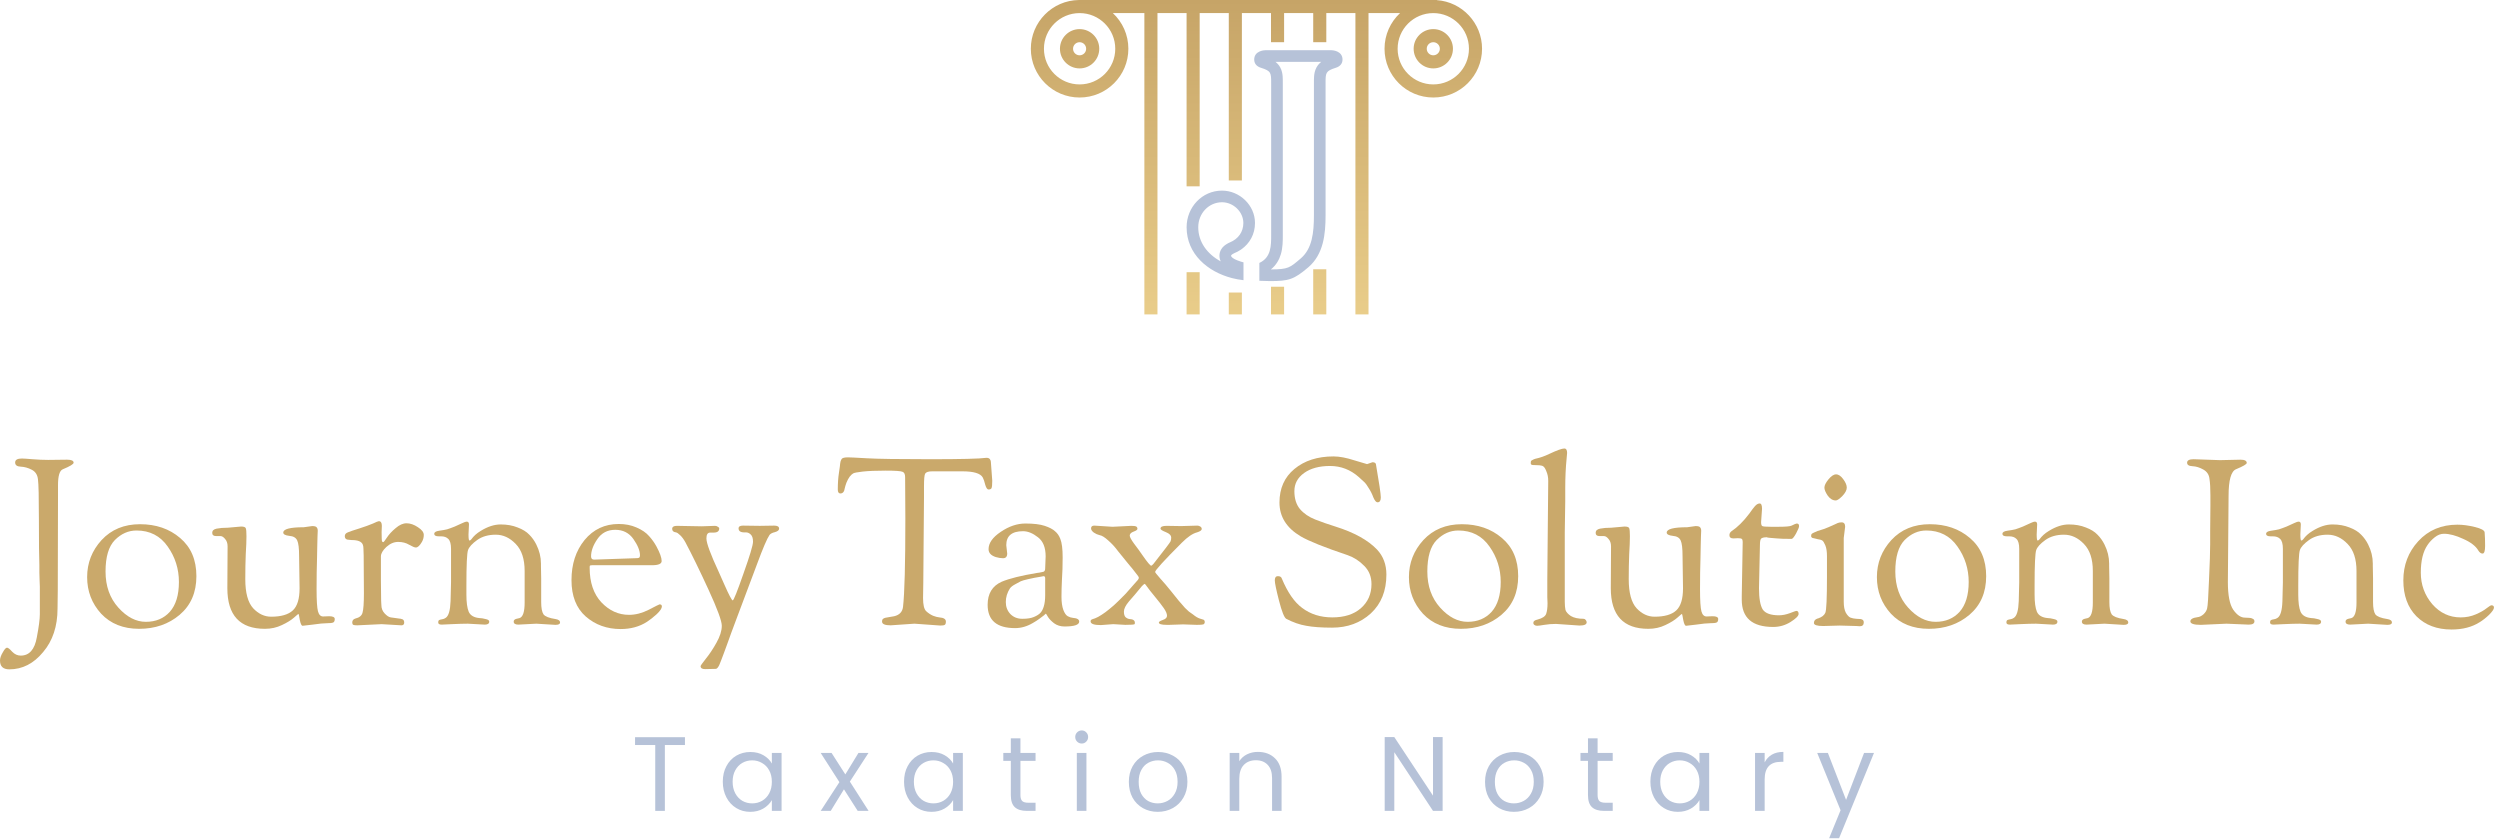 <svg xmlns="http://www.w3.org/2000/svg" width="310" height="104" viewBox="0 0 310 104" fill="none"><path d="M303.993 78.06C302.183 78.06 300.729 77.511 299.631 76.413C298.553 75.315 298.014 73.832 298.014 71.964C298.014 70.077 298.63 68.459 299.862 67.111C301.114 65.744 302.732 65.06 304.716 65.06C305.39 65.06 306.112 65.157 306.882 65.349C307.672 65.542 308.076 65.763 308.095 66.014C308.134 66.476 308.153 67.034 308.153 67.689C308.153 68.325 308.047 68.642 307.835 68.642C307.643 68.642 307.469 68.517 307.315 68.267C306.988 67.708 306.362 67.227 305.438 66.822C304.533 66.399 303.733 66.187 303.04 66.187C302.655 66.187 302.279 66.331 301.913 66.62C301.548 66.909 301.249 67.227 301.018 67.573C300.459 68.382 300.18 69.528 300.18 71.011C300.18 72.494 300.652 73.794 301.596 74.911C302.559 76.009 303.733 76.558 305.12 76.558C305.794 76.558 306.42 76.432 306.998 76.182C307.575 75.932 308.018 75.681 308.326 75.431C308.654 75.18 308.856 75.055 308.933 75.055C309.145 75.055 309.251 75.152 309.251 75.344C309.251 75.537 309.049 75.835 308.644 76.24C308.24 76.625 307.845 76.933 307.46 77.164C306.516 77.761 305.361 78.06 303.993 78.06Z" fill="#CAA96B"></path><path d="M287.267 77.453L285.158 77.337C284.657 77.337 283.993 77.356 283.165 77.395L281.922 77.453C281.634 77.453 281.489 77.366 281.489 77.193C281.489 77.019 281.537 76.914 281.634 76.875C281.73 76.837 281.845 76.808 281.98 76.788C282.134 76.769 282.279 76.711 282.414 76.615C282.779 76.384 282.982 75.691 283.02 74.535C283.059 73.36 283.078 72.59 283.078 72.224V68.064C283.078 67.448 282.962 67.034 282.731 66.822C282.519 66.61 282.221 66.504 281.836 66.504H281.547C281.181 66.504 280.998 66.399 280.998 66.187C280.998 65.994 281.2 65.869 281.605 65.811C282.028 65.753 282.356 65.696 282.587 65.638C282.837 65.561 283.155 65.445 283.54 65.291C283.945 65.118 284.262 64.973 284.493 64.858C284.744 64.742 284.907 64.685 284.984 64.685H285.042C285.216 64.685 285.302 64.8 285.302 65.031L285.244 66.273C285.244 66.774 285.283 67.024 285.36 67.024C285.437 67.024 285.514 66.976 285.591 66.88C285.88 66.476 286.265 66.129 286.747 65.84C287.613 65.301 288.441 65.031 289.231 65.031C290.021 65.031 290.723 65.156 291.34 65.407C291.956 65.638 292.437 65.936 292.784 66.302C293.131 66.649 293.42 67.053 293.651 67.516C294.036 68.286 294.228 69.076 294.228 69.884V70.173L294.257 71.704V74.651C294.257 75.382 294.354 75.893 294.546 76.182C294.758 76.451 295.249 76.644 296.019 76.76C296.405 76.817 296.597 76.962 296.597 77.193C296.597 77.385 296.405 77.482 296.019 77.482L293.651 77.337L291.426 77.453C291.041 77.453 290.849 77.328 290.849 77.077C290.849 76.904 290.964 76.788 291.195 76.731L291.571 76.644C291.995 76.509 292.206 75.864 292.206 74.709V70.809C292.206 69.326 291.84 68.209 291.109 67.458C290.377 66.687 289.549 66.302 288.624 66.302C287.7 66.302 286.93 66.524 286.313 66.967C285.697 67.41 285.322 67.824 285.187 68.209C285.052 68.594 284.984 70.067 284.984 72.629V73.726C284.984 74.689 285.081 75.402 285.273 75.864C285.485 76.326 285.938 76.586 286.631 76.644C286.824 76.644 287.064 76.683 287.353 76.76C287.661 76.817 287.815 76.923 287.815 77.077C287.815 77.328 287.633 77.453 287.267 77.453Z" fill="#CAA96B"></path><path d="M274.061 65.84L274.09 62.72V61.392C274.09 60.544 274.051 59.87 273.974 59.369C273.917 58.849 273.657 58.464 273.194 58.214C272.751 57.964 272.309 57.829 271.866 57.809C271.423 57.79 271.201 57.646 271.201 57.376C271.201 57.087 271.471 56.943 272.01 56.943L275.274 57.058L277.816 57.001C278.336 57.001 278.596 57.136 278.596 57.405C278.596 57.559 278.153 57.819 277.268 58.185C276.651 58.435 276.343 59.543 276.343 61.507L276.256 72.195C276.256 73.813 276.478 74.949 276.921 75.604C277.383 76.259 277.865 76.586 278.365 76.586L278.943 76.615C279.078 76.615 279.213 76.654 279.347 76.731C279.482 76.788 279.55 76.894 279.55 77.049C279.55 77.318 279.309 77.453 278.827 77.453L276.083 77.337L272.906 77.482C272.039 77.482 271.606 77.337 271.606 77.049C271.606 76.779 271.904 76.606 272.501 76.528C272.732 76.509 272.973 76.394 273.223 76.182C273.474 75.951 273.628 75.7 273.685 75.431C273.763 75.142 273.84 73.977 273.917 71.935C274.013 69.875 274.061 68.392 274.061 67.487V65.84Z" fill="#CAA96B"></path><path d="M254.571 77.453L252.463 77.337C251.962 77.337 251.297 77.356 250.469 77.395L249.227 77.453C248.938 77.453 248.794 77.366 248.794 77.193C248.794 77.019 248.842 76.914 248.938 76.875C249.035 76.837 249.15 76.808 249.285 76.788C249.439 76.769 249.583 76.711 249.718 76.615C250.084 76.384 250.286 75.691 250.325 74.535C250.363 73.36 250.383 72.59 250.383 72.224V68.064C250.383 67.448 250.267 67.034 250.036 66.822C249.824 66.61 249.526 66.504 249.14 66.504H248.852C248.486 66.504 248.303 66.399 248.303 66.187C248.303 65.994 248.505 65.869 248.909 65.811C249.333 65.753 249.66 65.696 249.892 65.638C250.142 65.561 250.46 65.445 250.845 65.291C251.249 65.118 251.567 64.973 251.798 64.858C252.048 64.742 252.212 64.685 252.289 64.685H252.347C252.52 64.685 252.607 64.8 252.607 65.031L252.549 66.273C252.549 66.774 252.588 67.024 252.665 67.024C252.742 67.024 252.819 66.976 252.896 66.88C253.185 66.476 253.57 66.129 254.051 65.84C254.918 65.301 255.746 65.031 256.536 65.031C257.325 65.031 258.028 65.156 258.644 65.407C259.261 65.638 259.742 65.936 260.089 66.302C260.435 66.649 260.724 67.053 260.955 67.516C261.341 68.286 261.533 69.076 261.533 69.884V70.173L261.562 71.704V74.651C261.562 75.382 261.658 75.893 261.851 76.182C262.063 76.451 262.554 76.644 263.324 76.76C263.709 76.817 263.902 76.962 263.902 77.193C263.902 77.385 263.709 77.482 263.324 77.482L260.955 77.337L258.731 77.453C258.346 77.453 258.153 77.328 258.153 77.077C258.153 76.904 258.269 76.788 258.5 76.731L258.876 76.644C259.299 76.509 259.511 75.864 259.511 74.709V70.809C259.511 69.326 259.145 68.209 258.413 67.458C257.681 66.687 256.853 66.302 255.929 66.302C255.005 66.302 254.234 66.524 253.618 66.967C253.002 67.41 252.626 67.824 252.491 68.209C252.357 68.594 252.289 70.067 252.289 72.629V73.726C252.289 74.689 252.385 75.402 252.578 75.864C252.79 76.326 253.242 76.586 253.936 76.644C254.128 76.644 254.369 76.683 254.658 76.76C254.966 76.817 255.12 76.923 255.12 77.077C255.12 77.328 254.937 77.453 254.571 77.453Z" fill="#CAA96B"></path><path d="M239.178 77.973C237.214 77.973 235.644 77.347 234.47 76.095C233.314 74.824 232.736 73.312 232.736 71.56C232.736 69.807 233.333 68.276 234.527 66.967C235.741 65.657 237.329 65.002 239.294 65.002C241.277 65.002 242.934 65.571 244.262 66.707C245.61 67.843 246.285 69.422 246.285 71.444C246.285 73.466 245.591 75.065 244.205 76.24C242.837 77.395 241.162 77.973 239.178 77.973ZM238.86 65.782C237.859 65.782 236.964 66.177 236.174 66.967C235.404 67.756 235.018 69.056 235.018 70.867C235.018 72.677 235.548 74.169 236.607 75.344C237.666 76.519 238.803 77.106 240.016 77.106C241.248 77.106 242.24 76.692 242.991 75.864C243.742 75.017 244.118 73.784 244.118 72.166C244.118 70.549 243.656 69.085 242.731 67.776C241.807 66.447 240.517 65.782 238.86 65.782Z" fill="#CAA96B"></path><path d="M228.133 77.569L226.082 77.626C225.312 77.626 224.927 77.501 224.927 77.251C224.927 76.981 225.071 76.798 225.36 76.702C225.379 76.702 225.418 76.692 225.476 76.673C225.919 76.519 226.207 76.288 226.342 75.98C226.477 75.671 226.544 74.179 226.544 71.502V68.96C226.544 68.401 226.477 67.959 226.342 67.631C226.207 67.304 226.082 67.102 225.967 67.025C225.851 66.948 225.649 66.89 225.36 66.851C225.09 66.793 224.888 66.745 224.753 66.707C224.638 66.649 224.58 66.572 224.58 66.476C224.58 66.36 224.599 66.273 224.638 66.216C224.696 66.158 224.792 66.1 224.927 66.042C225.081 65.965 225.235 65.898 225.389 65.84C225.928 65.686 226.371 65.532 226.718 65.378C227.064 65.224 227.324 65.108 227.498 65.031C227.69 64.954 227.815 64.897 227.873 64.858C228.008 64.8 228.172 64.771 228.364 64.771C228.653 64.771 228.798 64.954 228.798 65.32L228.624 66.707V74.622C228.624 75.2 228.711 75.652 228.884 75.98C229.077 76.307 229.269 76.509 229.462 76.586C229.674 76.663 229.915 76.712 230.184 76.731C230.454 76.75 230.627 76.76 230.704 76.76C230.974 76.798 231.109 76.933 231.109 77.164C231.109 77.491 230.945 77.655 230.618 77.655L230.184 77.626L228.133 77.569ZM227.642 62.056C227.257 62.056 226.92 61.854 226.631 61.449C226.361 61.045 226.227 60.718 226.227 60.467C226.227 60.197 226.39 59.861 226.718 59.456C227.064 59.032 227.382 58.821 227.671 58.821C227.979 58.821 228.278 59.023 228.567 59.427C228.855 59.812 229 60.159 229 60.467C229 60.775 228.817 61.122 228.451 61.507C228.085 61.873 227.815 62.056 227.642 62.056Z" fill="#CAA96B"></path><path d="M215.487 66.736L214.938 66.764C214.611 66.764 214.447 66.63 214.447 66.36C214.447 66.168 214.534 66.004 214.707 65.869C215.439 65.388 216.171 64.665 216.903 63.702C217.211 63.26 217.452 62.942 217.625 62.749C217.817 62.537 218.01 62.431 218.203 62.431C218.395 62.431 218.492 62.653 218.492 63.096C218.492 63.096 218.453 63.645 218.376 64.742C218.376 65.012 218.424 65.176 218.52 65.234C218.636 65.291 218.983 65.32 219.56 65.32H220.571C221.438 65.32 221.968 65.272 222.16 65.176C222.507 65.002 222.719 64.916 222.796 64.916C222.988 64.916 223.085 65.022 223.085 65.234C223.085 65.388 222.959 65.696 222.709 66.158C222.459 66.601 222.276 66.822 222.16 66.822C221.294 66.822 220.687 66.803 220.34 66.764C219.994 66.726 219.763 66.707 219.647 66.707C219.531 66.688 219.426 66.678 219.329 66.678C219.252 66.659 219.194 66.649 219.156 66.649L219.098 66.62C218.732 66.62 218.492 66.678 218.376 66.793C218.28 66.909 218.232 67.169 218.232 67.573L218.116 72.946C218.116 74.198 218.27 75.074 218.578 75.575C218.906 76.057 219.58 76.297 220.6 76.297C221.005 76.297 221.448 76.211 221.929 76.037C222.43 75.845 222.699 75.749 222.738 75.749C222.931 75.749 223.027 75.874 223.027 76.124C223.027 76.374 222.69 76.711 222.016 77.135C221.361 77.54 220.648 77.742 219.878 77.742C217.278 77.742 215.978 76.615 215.978 74.362V73.929L216.094 67.198C216.094 67.005 216.055 66.88 215.978 66.822C215.901 66.764 215.738 66.736 215.487 66.736Z" fill="#CAA96B"></path><path d="M199.739 72.946L199.768 67.747C199.768 67.361 199.662 67.053 199.45 66.822C199.258 66.591 199.075 66.476 198.901 66.476H198.381C198.035 66.476 197.861 66.341 197.861 66.071C197.861 65.802 198.044 65.628 198.41 65.551C198.795 65.474 199.258 65.436 199.797 65.436L201.443 65.291C201.771 65.291 201.963 65.359 202.021 65.493C202.079 65.628 202.108 65.965 202.108 66.504C202.108 67.044 202.079 67.785 202.021 68.729C201.983 69.653 201.963 70.683 201.963 71.82C201.963 73.514 202.291 74.718 202.945 75.431C203.6 76.124 204.342 76.471 205.17 76.471C206.402 76.471 207.298 76.211 207.856 75.691C208.415 75.171 208.694 74.256 208.694 72.946L208.636 68.96C208.636 67.997 208.559 67.352 208.405 67.024C208.251 66.678 207.924 66.485 207.423 66.447C206.922 66.389 206.672 66.254 206.672 66.042C206.672 65.599 207.519 65.378 209.214 65.378L210.254 65.233C210.543 65.233 210.726 65.281 210.803 65.378C210.899 65.474 210.947 65.619 210.947 65.811C210.947 65.984 210.938 66.216 210.918 66.504C210.918 66.774 210.909 67.14 210.89 67.602C210.89 68.064 210.88 68.584 210.861 69.162C210.822 70.318 210.803 71.608 210.803 73.033C210.803 74.458 210.861 75.382 210.976 75.806C211.092 76.23 211.304 76.442 211.612 76.442L212.363 76.413C212.825 76.413 213.056 76.528 213.056 76.76C213.056 76.991 212.989 77.135 212.854 77.193C212.719 77.251 212.459 77.279 212.074 77.279C211.689 77.279 211.101 77.337 210.312 77.453C209.541 77.549 209.127 77.597 209.07 77.597C208.935 77.597 208.819 77.356 208.723 76.875C208.646 76.374 208.588 76.124 208.55 76.124C208.53 76.124 208.347 76.278 208.001 76.586C207.654 76.894 207.153 77.202 206.499 77.51C205.863 77.819 205.16 77.973 204.39 77.973C201.289 77.973 199.739 76.297 199.739 72.946Z" fill="#CAA96B"></path><path d="M191.865 71.906L191.981 59.629C191.981 59.186 191.904 58.792 191.75 58.445C191.615 58.079 191.461 57.858 191.288 57.781C191.114 57.703 190.729 57.665 190.132 57.665C189.92 57.665 189.814 57.598 189.814 57.463C189.814 57.328 189.824 57.232 189.843 57.174C189.882 57.116 189.949 57.068 190.046 57.029C190.142 56.972 190.257 56.924 190.392 56.885C190.951 56.77 191.528 56.567 192.125 56.278C193.069 55.836 193.685 55.614 193.974 55.614C194.205 55.614 194.321 55.797 194.321 56.163C194.321 56.24 194.302 56.461 194.263 56.827C194.148 57.964 194.09 59.206 194.09 60.554V62.171L194.032 66.013V74.622C194.032 75.026 194.061 75.363 194.119 75.633C194.196 75.883 194.417 76.134 194.783 76.384C195.168 76.615 195.698 76.731 196.372 76.731C196.468 76.731 196.555 76.779 196.632 76.875C196.709 76.971 196.747 77.068 196.747 77.164C196.747 77.434 196.449 77.568 195.852 77.568L192.934 77.366C192.434 77.366 191.952 77.405 191.49 77.482C191.047 77.559 190.748 77.597 190.594 77.597C190.46 77.597 190.344 77.559 190.248 77.482C190.171 77.424 190.132 77.347 190.132 77.251C190.132 77.135 190.171 77.048 190.248 76.991C190.344 76.914 190.488 76.856 190.681 76.817C191.259 76.663 191.605 76.432 191.721 76.124C191.837 75.797 191.894 75.354 191.894 74.795L191.865 74.044V71.906Z" fill="#CAA96B"></path><path d="M181.149 77.973C179.185 77.973 177.615 77.347 176.44 76.095C175.285 74.824 174.707 73.312 174.707 71.56C174.707 69.807 175.304 68.276 176.498 66.967C177.711 65.657 179.3 65.002 181.264 65.002C183.248 65.002 184.904 65.571 186.233 66.707C187.581 67.843 188.255 69.422 188.255 71.444C188.255 73.466 187.562 75.065 186.175 76.24C184.808 77.395 183.133 77.973 181.149 77.973ZM180.831 65.782C179.83 65.782 178.934 66.177 178.145 66.967C177.374 67.756 176.989 69.056 176.989 70.867C176.989 72.677 177.519 74.169 178.578 75.344C179.637 76.519 180.773 77.106 181.987 77.106C183.219 77.106 184.211 76.692 184.962 75.864C185.713 75.017 186.089 73.784 186.089 72.166C186.089 70.549 185.626 69.085 184.702 67.776C183.778 66.447 182.487 65.782 180.831 65.782Z" fill="#CAA96B"></path><path d="M169.516 57.55L170.18 57.318C170.43 57.318 170.575 57.395 170.613 57.55C171.018 59.88 171.22 61.257 171.22 61.68C171.22 62.085 171.085 62.287 170.815 62.287C170.642 62.287 170.469 62.085 170.296 61.68C170.141 61.257 169.949 60.871 169.718 60.525C169.506 60.178 169.352 59.957 169.256 59.861C169.159 59.764 168.909 59.533 168.505 59.167C167.465 58.243 166.271 57.781 164.922 57.781C163.594 57.781 162.525 58.069 161.716 58.647C160.907 59.225 160.503 59.976 160.503 60.9C160.503 61.825 160.734 62.566 161.196 63.125C161.677 63.683 162.313 64.117 163.103 64.425C163.892 64.733 164.72 65.022 165.587 65.291C167.917 66.023 169.641 66.976 170.758 68.151C171.528 68.979 171.913 70.01 171.913 71.242C171.913 73.264 171.268 74.872 169.978 76.066C168.687 77.241 167.089 77.828 165.182 77.828C163.854 77.828 162.785 77.751 161.976 77.597C161.167 77.463 160.339 77.174 159.492 76.731C159.241 76.577 158.943 75.826 158.596 74.478C158.249 73.129 158.076 72.292 158.076 71.964C158.076 71.618 158.201 71.444 158.452 71.444C158.721 71.444 158.885 71.541 158.943 71.733C159.655 73.447 160.493 74.66 161.456 75.373C162.496 76.163 163.748 76.557 165.211 76.557C166.694 76.557 167.869 76.182 168.736 75.431C169.621 74.66 170.064 73.659 170.064 72.427C170.064 71.521 169.766 70.77 169.169 70.173C168.572 69.557 167.888 69.114 167.118 68.844C164.248 67.882 162.303 67.102 161.283 66.505C159.53 65.465 158.654 64.068 158.654 62.316C158.654 60.563 159.27 59.177 160.503 58.156C161.754 57.116 163.372 56.596 165.356 56.596C166.088 56.596 166.954 56.76 167.956 57.087C168.976 57.395 169.496 57.55 169.516 57.55Z" fill="#CAA96B"></path><path d="M138.036 77.395L136.505 77.511C135.658 77.511 135.234 77.357 135.234 77.049C135.234 76.952 135.263 76.885 135.321 76.846C135.379 76.808 135.533 76.75 135.783 76.673C136.034 76.577 136.303 76.432 136.592 76.24C136.9 76.047 137.228 75.806 137.574 75.517C137.94 75.229 138.306 74.901 138.672 74.535C139.038 74.169 139.336 73.871 139.567 73.64C139.799 73.389 140.087 73.062 140.434 72.658C140.8 72.253 141.021 72.003 141.099 71.906C141.176 71.81 141.214 71.724 141.214 71.647C141.214 71.55 141.099 71.367 140.867 71.098C140.656 70.809 140.328 70.404 139.885 69.884C139.442 69.345 139.028 68.835 138.643 68.353C138.277 67.853 137.873 67.41 137.43 67.025C136.987 66.62 136.631 66.399 136.361 66.36C136.111 66.302 135.87 66.197 135.639 66.042C135.408 65.869 135.292 65.696 135.292 65.522C135.292 65.291 135.427 65.176 135.697 65.176L137.95 65.32L140.29 65.205C140.598 65.205 140.8 65.234 140.896 65.291C140.993 65.349 141.041 65.445 141.041 65.58C141.041 65.696 140.877 65.811 140.55 65.927C140.242 66.042 140.087 66.206 140.087 66.418C140.087 66.591 140.27 66.928 140.636 67.429C141.021 67.93 141.378 68.421 141.705 68.902C142.283 69.73 142.63 70.144 142.745 70.144C142.803 70.144 142.899 70.067 143.034 69.913C144.382 68.199 145.085 67.275 145.143 67.14C145.201 67.005 145.229 66.851 145.229 66.678C145.229 66.389 145.008 66.158 144.565 65.985C144.122 65.811 143.901 65.667 143.901 65.551C143.901 65.32 144.151 65.205 144.652 65.205L146.472 65.234L148.465 65.176C148.6 65.176 148.725 65.214 148.84 65.291C148.956 65.368 149.014 65.465 149.014 65.58C149.014 65.677 148.956 65.763 148.84 65.84C148.744 65.898 148.609 65.956 148.436 66.013C147.897 66.148 147.271 66.572 146.558 67.285C144.344 69.499 143.236 70.713 143.236 70.924C143.236 70.982 143.448 71.252 143.872 71.733C144.295 72.195 144.738 72.715 145.201 73.293C145.663 73.852 145.98 74.246 146.154 74.478C146.346 74.689 146.481 74.843 146.558 74.94C146.635 75.017 146.76 75.161 146.934 75.373C147.126 75.566 147.29 75.72 147.425 75.835C147.56 75.931 147.723 76.047 147.916 76.182C148.243 76.451 148.532 76.625 148.783 76.702C149.052 76.779 149.206 76.827 149.245 76.846C149.341 76.904 149.389 77 149.389 77.135C149.389 77.27 149.331 77.366 149.216 77.424C149.1 77.463 148.831 77.482 148.407 77.482L146.703 77.424L144.998 77.482H144.681C144.026 77.482 143.698 77.385 143.698 77.193C143.698 77.097 143.862 76.991 144.189 76.875C144.536 76.76 144.709 76.586 144.709 76.355C144.709 76.105 144.575 75.787 144.305 75.402C144.035 75.017 143.669 74.545 143.207 73.986C142.745 73.428 142.427 73.023 142.254 72.773C142.081 72.523 141.975 72.398 141.936 72.398C141.898 72.398 141.782 72.494 141.59 72.686C141.359 72.975 141.079 73.312 140.752 73.698L140.001 74.564C139.577 75.065 139.365 75.489 139.365 75.835C139.365 76.163 139.433 76.394 139.567 76.528C139.722 76.663 139.885 76.74 140.059 76.76C140.502 76.779 140.723 76.933 140.723 77.222C140.723 77.299 140.713 77.357 140.694 77.395C140.617 77.453 140.232 77.482 139.539 77.482L138.036 77.395Z" fill="#CAA96B"></path><path d="M125.876 77.886C123.603 77.886 122.467 76.923 122.467 74.998C122.467 73.611 123.045 72.658 124.2 72.138C125.163 71.733 126.636 71.367 128.62 71.04C128.678 71.021 128.755 71.011 128.851 71.011C128.947 70.992 129.043 70.972 129.14 70.953C129.255 70.934 129.342 70.915 129.4 70.895C129.535 70.838 129.602 70.703 129.602 70.491L129.66 68.989C129.66 67.891 129.342 67.102 128.706 66.62C128.071 66.119 127.455 65.869 126.858 65.869C125.471 65.869 124.778 66.447 124.778 67.602L124.893 68.642C124.893 69.027 124.72 69.22 124.373 69.22C124.104 69.22 123.805 69.172 123.478 69.076C122.881 68.883 122.582 68.556 122.582 68.093C122.582 67.342 123.083 66.63 124.084 65.956C125.105 65.262 126.126 64.916 127.147 64.916C128.167 64.916 128.966 65.012 129.544 65.205C130.122 65.397 130.546 65.619 130.815 65.869C131.104 66.1 131.326 66.418 131.48 66.822C131.672 67.304 131.769 68.064 131.769 69.104C131.769 70.125 131.74 71.04 131.682 71.849C131.643 72.638 131.624 73.361 131.624 74.015C131.624 74.67 131.701 75.209 131.855 75.633C132.009 76.037 132.192 76.297 132.404 76.413C132.616 76.528 132.828 76.596 133.04 76.615C133.56 76.654 133.82 76.808 133.82 77.077C133.82 77.482 133.213 77.684 132 77.684C131.499 77.684 131.066 77.549 130.7 77.28C130.353 77.01 130.103 76.75 129.949 76.5C129.795 76.23 129.708 76.095 129.689 76.095C129.669 76.095 129.592 76.163 129.458 76.297C129.323 76.413 129.13 76.557 128.88 76.731C128.649 76.904 128.379 77.077 128.071 77.251C127.358 77.674 126.627 77.886 125.876 77.886ZM129.4 71.444L129.111 71.502C128.668 71.579 128.389 71.627 128.273 71.647C128.158 71.666 127.888 71.724 127.464 71.82C127.041 71.916 126.742 72.003 126.569 72.08C126.415 72.157 126.184 72.282 125.876 72.455C125.587 72.609 125.375 72.773 125.24 72.947C124.893 73.486 124.72 74.054 124.72 74.651C124.72 75.248 124.913 75.749 125.298 76.153C125.683 76.538 126.174 76.731 126.771 76.731C127.387 76.731 127.869 76.654 128.215 76.5C128.581 76.346 128.851 76.172 129.024 75.98C129.198 75.787 129.332 75.527 129.429 75.2C129.544 74.834 129.602 74.362 129.602 73.784V71.704C129.602 71.531 129.535 71.444 129.4 71.444Z" fill="#CAA96B"></path><path d="M105.158 56.712C105.408 56.712 106.188 56.75 107.498 56.827C108.826 56.904 111.426 56.943 115.297 56.943C119.168 56.943 121.508 56.885 122.317 56.769C122.529 56.769 122.673 56.827 122.75 56.943C122.827 57.058 122.866 57.164 122.866 57.261L123.039 59.6C123.039 60.082 123.01 60.39 122.952 60.525C122.895 60.64 122.769 60.698 122.577 60.698C122.423 60.698 122.288 60.505 122.172 60.12C122.076 59.716 121.97 59.408 121.855 59.196C121.566 58.695 120.728 58.445 119.341 58.445H115.586C115.124 58.445 114.835 58.541 114.719 58.734C114.623 58.907 114.575 59.427 114.575 60.294V61.709L114.488 72.282L114.459 74.16C114.459 74.988 114.585 75.527 114.835 75.777C115.105 76.028 115.394 76.22 115.702 76.355C116.01 76.471 116.27 76.538 116.482 76.557C117.021 76.596 117.29 76.769 117.29 77.077C117.29 77.289 117.242 77.424 117.146 77.482C117.05 77.54 116.867 77.568 116.597 77.568L113.391 77.337L110.444 77.54C109.732 77.54 109.375 77.385 109.375 77.077C109.375 76.885 109.433 76.76 109.549 76.702C109.664 76.625 109.886 76.567 110.213 76.528C110.56 76.471 110.781 76.432 110.877 76.413C111.532 76.259 111.898 75.874 111.975 75.257C112.168 73.563 112.264 69.923 112.264 64.338L112.235 59.167C112.235 58.801 112.129 58.58 111.917 58.503C111.706 58.406 111.003 58.358 109.809 58.358C108.615 58.358 107.671 58.397 106.978 58.474C106.304 58.551 105.909 58.628 105.793 58.705C105.678 58.763 105.533 58.898 105.36 59.109C105.206 59.321 105.071 59.572 104.956 59.86C104.859 60.13 104.792 60.352 104.753 60.525C104.696 60.968 104.513 61.189 104.204 61.189C103.993 61.189 103.887 61.026 103.887 60.698C103.887 59.928 103.935 59.234 104.031 58.618C104.127 57.983 104.176 57.617 104.176 57.52C104.195 57.424 104.204 57.367 104.204 57.347C104.224 57.309 104.233 57.261 104.233 57.203C104.253 57.126 104.272 57.078 104.291 57.058C104.31 57.02 104.33 56.981 104.349 56.943C104.387 56.885 104.426 56.846 104.464 56.827C104.503 56.808 104.551 56.789 104.609 56.769C104.724 56.731 104.907 56.712 105.158 56.712Z" fill="#CAA96B"></path><path d="M88.665 82.942L87.423 82.97C87.057 82.97 86.874 82.845 86.874 82.595C86.874 82.537 87.086 82.239 87.509 81.699C87.952 81.16 88.395 80.496 88.838 79.706C89.281 78.916 89.503 78.214 89.503 77.597C89.503 77 88.954 75.508 87.856 73.12C86.758 70.732 85.805 68.777 84.996 67.256C84.784 66.871 84.563 66.572 84.332 66.36C84.12 66.148 83.947 66.033 83.812 66.013C83.504 65.975 83.35 65.831 83.35 65.58C83.35 65.33 83.542 65.205 83.927 65.205L87.018 65.262L88.665 65.205C88.8 65.205 88.915 65.243 89.011 65.32C89.127 65.378 89.185 65.445 89.185 65.522C89.185 65.869 88.954 66.042 88.492 66.042H88.058C87.75 66.042 87.596 66.283 87.596 66.765C87.596 67.342 88.106 68.729 89.127 70.924C89.281 71.252 89.512 71.772 89.82 72.484C90.398 73.794 90.745 74.449 90.86 74.449C90.976 74.449 91.419 73.341 92.189 71.127C92.979 68.912 93.374 67.593 93.374 67.169C93.374 66.745 93.277 66.447 93.085 66.273C92.911 66.1 92.709 66.013 92.478 66.013C91.881 66.052 91.582 65.888 91.582 65.522C91.582 65.291 91.766 65.176 92.131 65.176L94.211 65.205L96.002 65.176C96.407 65.176 96.609 65.301 96.609 65.551C96.609 65.744 96.436 65.888 96.089 65.985C95.761 66.062 95.54 66.177 95.424 66.331C95.116 66.774 94.596 67.987 93.865 69.971L91.294 76.817C91.082 77.376 90.87 77.944 90.658 78.522C90.446 79.119 90.273 79.6 90.138 79.966C90.003 80.332 89.868 80.698 89.734 81.064C89.599 81.43 89.493 81.709 89.416 81.902C89.339 82.113 89.262 82.306 89.185 82.479C89.031 82.787 88.886 82.942 88.751 82.942H88.665Z" fill="#CAA96B"></path><path d="M76.96 78.002C75.266 78.002 73.821 77.482 72.627 76.442C71.453 75.402 70.865 73.9 70.865 71.936C70.865 69.952 71.404 68.296 72.483 66.967C73.581 65.638 74.996 64.974 76.729 64.974C77.538 64.974 78.27 65.118 78.925 65.407C79.599 65.696 80.119 66.052 80.485 66.476C80.851 66.88 81.159 67.314 81.409 67.776C81.833 68.565 82.045 69.162 82.045 69.567C82.045 69.913 81.65 70.087 80.86 70.087H73.436C73.282 70.087 73.186 70.106 73.147 70.144C73.128 70.164 73.118 70.25 73.118 70.404C73.118 72.215 73.6 73.64 74.563 74.68C75.545 75.72 76.691 76.24 78 76.24C78.809 76.24 79.628 76.028 80.456 75.604C81.303 75.161 81.746 74.94 81.785 74.94C81.977 74.94 82.073 75.026 82.073 75.2C82.073 75.431 81.862 75.749 81.438 76.153C81.014 76.538 80.61 76.856 80.225 77.106C79.3 77.703 78.212 78.002 76.96 78.002ZM73.667 69.393L78.751 69.22C79.021 69.22 79.185 69.201 79.243 69.162C79.32 69.105 79.358 69.008 79.358 68.873C79.358 68.296 79.088 67.622 78.549 66.851C78.01 66.081 77.259 65.696 76.296 65.696C75.333 65.696 74.592 66.081 74.072 66.851C73.552 67.602 73.292 68.315 73.292 68.989C73.292 69.259 73.417 69.393 73.667 69.393Z" fill="#CAA96B"></path><path d="M60.116 77.453L58.007 77.337C57.507 77.337 56.842 77.356 56.014 77.395L54.772 77.453C54.483 77.453 54.339 77.366 54.339 77.193C54.339 77.019 54.387 76.914 54.483 76.875C54.58 76.837 54.695 76.808 54.83 76.788C54.984 76.769 55.128 76.711 55.263 76.615C55.629 76.384 55.831 75.691 55.87 74.535C55.908 73.36 55.928 72.59 55.928 72.224V68.064C55.928 67.448 55.812 67.034 55.581 66.822C55.369 66.61 55.071 66.504 54.685 66.504H54.397C54.031 66.504 53.848 66.399 53.848 66.187C53.848 65.994 54.05 65.869 54.454 65.811C54.878 65.753 55.205 65.696 55.437 65.638C55.687 65.561 56.005 65.445 56.39 65.291C56.794 65.118 57.112 64.973 57.343 64.858C57.593 64.742 57.757 64.685 57.834 64.685H57.892C58.065 64.685 58.152 64.8 58.152 65.031L58.094 66.273C58.094 66.774 58.133 67.024 58.21 67.024C58.287 67.024 58.364 66.976 58.441 66.88C58.73 66.476 59.115 66.129 59.596 65.84C60.463 65.301 61.291 65.031 62.081 65.031C62.87 65.031 63.573 65.156 64.189 65.407C64.806 65.638 65.287 65.936 65.634 66.302C65.98 66.649 66.269 67.053 66.5 67.516C66.885 68.286 67.078 69.076 67.078 69.884V70.173L67.107 71.704V74.651C67.107 75.382 67.203 75.893 67.396 76.182C67.608 76.451 68.099 76.644 68.869 76.76C69.254 76.817 69.447 76.962 69.447 77.193C69.447 77.385 69.254 77.482 68.869 77.482L66.5 77.337L64.276 77.453C63.891 77.453 63.698 77.328 63.698 77.077C63.698 76.904 63.814 76.788 64.045 76.731L64.42 76.644C64.844 76.509 65.056 75.864 65.056 74.709V70.809C65.056 69.326 64.69 68.209 63.958 67.458C63.226 66.687 62.398 66.302 61.474 66.302C60.55 66.302 59.779 66.524 59.163 66.967C58.547 67.41 58.171 67.824 58.036 68.209C57.901 68.594 57.834 70.067 57.834 72.629V73.726C57.834 74.689 57.93 75.402 58.123 75.864C58.335 76.326 58.787 76.586 59.481 76.644C59.673 76.644 59.914 76.683 60.203 76.76C60.511 76.817 60.665 76.923 60.665 77.077C60.665 77.328 60.482 77.453 60.116 77.453Z" fill="#CAA96B"></path><path d="M43.623 66.967L43.305 66.938C42.939 66.938 42.756 66.784 42.756 66.476C42.756 66.264 42.881 66.11 43.131 66.013C43.401 65.898 43.883 65.734 44.576 65.522C45.288 65.291 45.847 65.089 46.251 64.916C46.656 64.723 46.896 64.627 46.973 64.627C47.224 64.627 47.349 64.82 47.349 65.205L47.32 65.985C47.32 66.678 47.339 67.063 47.378 67.14C47.436 67.198 47.484 67.227 47.522 67.227C47.58 67.227 47.734 67.034 47.984 66.649C48.235 66.264 48.591 65.879 49.053 65.494C49.516 65.089 49.968 64.887 50.411 64.887C50.873 64.887 51.345 65.051 51.827 65.378C52.308 65.686 52.549 66.004 52.549 66.331C52.549 66.639 52.472 66.928 52.318 67.198C52.048 67.66 51.798 67.891 51.566 67.891C51.412 67.891 51.133 67.776 50.729 67.545C50.344 67.314 49.891 67.198 49.371 67.198C48.851 67.198 48.36 67.41 47.898 67.834C47.455 68.257 47.233 68.642 47.233 68.989V71.993L47.262 74.506L47.291 75.026C47.291 75.431 47.426 75.778 47.696 76.066C47.965 76.355 48.216 76.519 48.447 76.557C48.697 76.596 48.909 76.625 49.082 76.644C49.255 76.663 49.39 76.683 49.487 76.702C49.583 76.702 49.689 76.721 49.804 76.76C50.016 76.798 50.122 76.943 50.122 77.193C50.122 77.424 50.007 77.54 49.776 77.54L47.32 77.395L44.316 77.54C43.969 77.54 43.776 77.501 43.738 77.424C43.7 77.347 43.68 77.27 43.68 77.193C43.68 76.943 43.805 76.779 44.056 76.702C44.556 76.586 44.855 76.346 44.951 75.98C45.067 75.594 45.125 74.786 45.125 73.553L45.096 68.902L45.067 68.036C45.067 67.824 45.038 67.65 44.98 67.516C44.826 67.15 44.374 66.967 43.623 66.967Z" fill="#CAA96B"></path><path d="M28.192 72.946L28.221 67.747C28.221 67.361 28.115 67.053 27.903 66.822C27.711 66.591 27.528 66.476 27.354 66.476H26.834C26.488 66.476 26.314 66.341 26.314 66.071C26.314 65.802 26.497 65.628 26.863 65.551C27.248 65.474 27.711 65.436 28.25 65.436L29.896 65.291C30.224 65.291 30.416 65.359 30.474 65.493C30.532 65.628 30.561 65.965 30.561 66.504C30.561 67.044 30.532 67.785 30.474 68.729C30.436 69.653 30.416 70.683 30.416 71.82C30.416 73.514 30.744 74.718 31.399 75.431C32.053 76.124 32.795 76.471 33.623 76.471C34.855 76.471 35.751 76.211 36.309 75.691C36.868 75.171 37.147 74.256 37.147 72.946L37.089 68.96C37.089 67.997 37.012 67.352 36.858 67.024C36.704 66.678 36.377 66.485 35.876 66.447C35.376 66.389 35.125 66.254 35.125 66.042C35.125 65.599 35.972 65.378 37.667 65.378L38.707 65.233C38.996 65.233 39.179 65.281 39.256 65.378C39.352 65.474 39.4 65.619 39.4 65.811C39.4 65.984 39.391 66.216 39.371 66.504C39.371 66.774 39.362 67.14 39.343 67.602C39.343 68.064 39.333 68.584 39.314 69.162C39.275 70.318 39.256 71.608 39.256 73.033C39.256 74.458 39.314 75.382 39.429 75.806C39.545 76.23 39.757 76.442 40.065 76.442L40.816 76.413C41.278 76.413 41.509 76.528 41.509 76.76C41.509 76.991 41.442 77.135 41.307 77.193C41.172 77.251 40.912 77.279 40.527 77.279C40.142 77.279 39.554 77.337 38.765 77.453C37.995 77.549 37.581 77.597 37.523 77.597C37.388 77.597 37.272 77.356 37.176 76.875C37.099 76.374 37.041 76.124 37.003 76.124C36.983 76.124 36.801 76.278 36.454 76.586C36.107 76.894 35.607 77.202 34.952 77.51C34.316 77.819 33.613 77.973 32.843 77.973C29.742 77.973 28.192 76.297 28.192 72.946Z" fill="#CAA96B"></path><path d="M17.247 77.973C15.282 77.973 13.713 77.347 12.538 76.095C11.382 74.824 10.805 73.312 10.805 71.56C10.805 69.807 11.402 68.276 12.596 66.967C13.809 65.657 15.398 65.002 17.362 65.002C19.346 65.002 21.002 65.571 22.331 66.707C23.679 67.843 24.353 69.422 24.353 71.444C24.353 73.466 23.66 75.065 22.273 76.24C20.906 77.395 19.23 77.973 17.247 77.973ZM16.929 65.782C15.927 65.782 15.032 66.177 14.242 66.967C13.472 67.756 13.087 69.056 13.087 70.867C13.087 72.677 13.616 74.169 14.676 75.344C15.735 76.519 16.871 77.106 18.084 77.106C19.317 77.106 20.309 76.692 21.06 75.864C21.811 75.017 22.186 73.784 22.186 72.166C22.186 70.549 21.724 69.085 20.8 67.776C19.875 66.447 18.585 65.782 16.929 65.782Z" fill="#CAA96B"></path><path d="M7.164 73.235L7.135 75.46C7.135 77.655 6.538 79.456 5.344 80.862C4.169 82.287 2.773 82.999 1.155 82.999C0.385 82.999 0 82.633 0 81.902C0 81.613 0.116 81.276 0.347 80.891C0.558 80.505 0.732 80.313 0.867 80.313C1.001 80.313 1.213 80.476 1.502 80.804C1.81 81.131 2.167 81.295 2.571 81.295C3.63 81.295 4.295 80.544 4.564 79.042C4.815 77.732 4.94 76.769 4.94 76.153V72.744L4.911 71.993C4.911 71.608 4.901 71.271 4.882 70.982C4.882 70.693 4.882 70.385 4.882 70.058C4.843 69.076 4.824 67.207 4.824 64.454C4.824 61.68 4.786 60.015 4.709 59.456C4.651 58.878 4.391 58.474 3.929 58.243C3.486 58.012 3.033 57.886 2.571 57.867C2.109 57.848 1.878 57.675 1.878 57.347C1.878 57.02 2.157 56.856 2.715 56.856C2.908 56.856 3.341 56.885 4.015 56.943C4.709 57.001 5.363 57.029 5.98 57.029C5.98 57.029 6.76 57.02 8.32 57.001C8.859 57.001 9.128 57.126 9.128 57.376C9.128 57.55 8.685 57.819 7.8 58.185C7.395 58.339 7.193 58.994 7.193 60.149V61.478L7.164 73.235Z" fill="#CAA96B"></path><path d="M232.374 93.366L228.048 103.933H226.815L228.231 100.471L225.334 93.366H226.658L228.913 99.187L231.142 93.366H232.374Z" fill="#B6C2D8"></path><path d="M218.818 94.532C219.028 94.122 219.325 93.803 219.71 93.576C220.103 93.348 220.579 93.235 221.139 93.235V94.467H220.824C219.487 94.467 218.818 95.192 218.818 96.643V100.55H217.625V93.366H218.818V94.532Z" fill="#B6C2D8"></path><path d="M204.648 96.932C204.648 96.198 204.797 95.555 205.094 95.005C205.391 94.445 205.798 94.013 206.313 93.707C206.838 93.401 207.419 93.248 208.057 93.248C208.686 93.248 209.233 93.383 209.696 93.654C210.159 93.925 210.504 94.266 210.732 94.677V93.366H211.938V100.55H210.732V99.213C210.496 99.632 210.142 99.982 209.67 100.262C209.206 100.533 208.665 100.668 208.044 100.668C207.406 100.668 206.829 100.511 206.313 100.196C205.798 99.882 205.391 99.44 205.094 98.872C204.797 98.304 204.648 97.657 204.648 96.932ZM210.732 96.945C210.732 96.403 210.622 95.931 210.404 95.529C210.185 95.127 209.888 94.821 209.512 94.611C209.145 94.393 208.739 94.284 208.293 94.284C207.847 94.284 207.441 94.388 207.074 94.598C206.707 94.808 206.414 95.114 206.195 95.516C205.977 95.918 205.868 96.39 205.868 96.932C205.868 97.482 205.977 97.963 206.195 98.374C206.414 98.776 206.707 99.086 207.074 99.305C207.441 99.514 207.847 99.619 208.293 99.619C208.739 99.619 209.145 99.514 209.512 99.305C209.888 99.086 210.185 98.776 210.404 98.374C210.622 97.963 210.732 97.487 210.732 96.945Z" fill="#B6C2D8"></path><path d="M198.102 94.349V98.583C198.102 98.933 198.177 99.182 198.325 99.331C198.474 99.471 198.732 99.54 199.099 99.54H199.977V100.55H198.902C198.238 100.55 197.74 100.397 197.408 100.091C197.075 99.785 196.909 99.283 196.909 98.583V94.349H195.979V93.366H196.909V91.556H198.102V93.366H199.977V94.349H198.102Z" fill="#B6C2D8"></path><path d="M187.724 100.668C187.051 100.668 186.439 100.515 185.888 100.209C185.346 99.903 184.918 99.471 184.603 98.911C184.297 98.343 184.145 97.688 184.145 96.945C184.145 96.211 184.302 95.564 184.617 95.005C184.94 94.436 185.377 94.004 185.928 93.707C186.478 93.401 187.094 93.248 187.776 93.248C188.458 93.248 189.074 93.401 189.625 93.707C190.175 94.004 190.608 94.432 190.922 94.992C191.246 95.551 191.408 96.202 191.408 96.945C191.408 97.688 191.241 98.343 190.909 98.911C190.586 99.471 190.145 99.903 189.585 100.209C189.026 100.515 188.405 100.668 187.724 100.668ZM187.724 99.619C188.152 99.619 188.554 99.519 188.93 99.318C189.306 99.117 189.607 98.815 189.834 98.413C190.07 98.011 190.188 97.522 190.188 96.945C190.188 96.368 190.075 95.879 189.847 95.477C189.62 95.075 189.323 94.777 188.956 94.585C188.589 94.384 188.191 94.284 187.763 94.284C187.326 94.284 186.924 94.384 186.557 94.585C186.198 94.777 185.91 95.075 185.692 95.477C185.473 95.879 185.364 96.368 185.364 96.945C185.364 97.531 185.469 98.024 185.678 98.426C185.897 98.828 186.185 99.13 186.544 99.331C186.902 99.523 187.295 99.619 187.724 99.619Z" fill="#B6C2D8"></path><path d="M178.886 100.55H177.693L172.894 93.274V100.55H171.701V91.399H172.894L177.693 98.662V91.399H178.886V100.55Z" fill="#B6C2D8"></path><path d="M155.979 93.235C156.853 93.235 157.561 93.501 158.103 94.034C158.645 94.559 158.916 95.319 158.916 96.316V100.55H157.736V96.486C157.736 95.769 157.557 95.223 157.198 94.847C156.84 94.463 156.35 94.27 155.73 94.27C155.101 94.27 154.598 94.467 154.222 94.86C153.855 95.254 153.672 95.826 153.672 96.578V100.55H152.479V93.366H153.672V94.388C153.908 94.021 154.227 93.737 154.629 93.536C155.039 93.335 155.489 93.235 155.979 93.235Z" fill="#B6C2D8"></path><path d="M143.556 100.668C142.883 100.668 142.271 100.515 141.72 100.209C141.178 99.903 140.75 99.471 140.435 98.911C140.13 98.343 139.977 97.688 139.977 96.945C139.977 96.211 140.134 95.564 140.449 95.005C140.772 94.436 141.209 94.004 141.76 93.707C142.31 93.401 142.926 93.248 143.608 93.248C144.29 93.248 144.906 93.401 145.457 93.707C146.007 94.004 146.44 94.432 146.755 94.992C147.078 95.551 147.24 96.202 147.24 96.945C147.24 97.688 147.074 98.343 146.741 98.911C146.418 99.471 145.977 99.903 145.417 100.209C144.858 100.515 144.237 100.668 143.556 100.668ZM143.556 99.619C143.984 99.619 144.386 99.519 144.762 99.318C145.138 99.117 145.439 98.815 145.666 98.413C145.902 98.011 146.02 97.522 146.02 96.945C146.02 96.368 145.907 95.879 145.679 95.477C145.452 95.075 145.155 94.777 144.788 94.585C144.421 94.384 144.023 94.284 143.595 94.284C143.158 94.284 142.756 94.384 142.389 94.585C142.03 94.777 141.742 95.075 141.524 95.477C141.305 95.879 141.196 96.368 141.196 96.945C141.196 97.531 141.301 98.024 141.51 98.426C141.729 98.828 142.017 99.13 142.376 99.331C142.734 99.523 143.127 99.619 143.556 99.619Z" fill="#B6C2D8"></path><path d="M134.141 92.199C133.914 92.199 133.721 92.12 133.564 91.963C133.407 91.806 133.328 91.613 133.328 91.386C133.328 91.159 133.407 90.966 133.564 90.809C133.721 90.652 133.914 90.573 134.141 90.573C134.359 90.573 134.543 90.652 134.692 90.809C134.849 90.966 134.928 91.159 134.928 91.386C134.928 91.613 134.849 91.806 134.692 91.963C134.543 92.12 134.359 92.199 134.141 92.199ZM134.718 93.366V100.55H133.525V93.366H134.718Z" fill="#B6C2D8"></path><path d="M126.534 94.349V98.583C126.534 98.933 126.608 99.182 126.757 99.331C126.905 99.471 127.163 99.54 127.53 99.54H128.409V100.55H127.334C126.669 100.55 126.171 100.397 125.839 100.091C125.507 99.785 125.341 99.283 125.341 98.583V94.349H124.41V93.366H125.341V91.556H126.534V93.366H128.409V94.349H126.534Z" fill="#B6C2D8"></path><path d="M112.102 96.932C112.102 96.198 112.25 95.555 112.547 95.005C112.844 94.445 113.251 94.013 113.767 93.707C114.291 93.401 114.872 93.248 115.51 93.248C116.139 93.248 116.686 93.383 117.149 93.654C117.612 93.925 117.957 94.266 118.185 94.677V93.366H119.391V100.55H118.185V99.213C117.949 99.632 117.595 99.982 117.123 100.262C116.66 100.533 116.118 100.668 115.497 100.668C114.859 100.668 114.282 100.511 113.767 100.196C113.251 99.882 112.844 99.44 112.547 98.872C112.25 98.304 112.102 97.657 112.102 96.932ZM118.185 96.945C118.185 96.403 118.075 95.931 117.857 95.529C117.638 95.127 117.341 94.821 116.965 94.611C116.598 94.393 116.192 94.284 115.746 94.284C115.3 94.284 114.894 94.388 114.527 94.598C114.16 94.808 113.867 95.114 113.649 95.516C113.43 95.918 113.321 96.39 113.321 96.932C113.321 97.482 113.43 97.963 113.649 98.374C113.867 98.776 114.16 99.086 114.527 99.305C114.894 99.514 115.3 99.619 115.746 99.619C116.192 99.619 116.598 99.514 116.965 99.305C117.341 99.086 117.638 98.776 117.857 98.374C118.075 97.963 118.185 97.487 118.185 96.945Z" fill="#B6C2D8"></path><path d="M106.354 100.55L104.65 97.876L103.011 100.55H101.766L104.086 96.984L101.766 93.366H103.116L104.82 96.027L106.446 93.366H107.691L105.384 96.919L107.705 100.55H106.354Z" fill="#B6C2D8"></path><path d="M89.627 96.932C89.627 96.198 89.775 95.555 90.073 95.005C90.37 94.445 90.776 94.013 91.292 93.707C91.816 93.401 92.398 93.248 93.036 93.248C93.665 93.248 94.211 93.383 94.674 93.654C95.138 93.925 95.483 94.266 95.71 94.677V93.366H96.916V100.55H95.71V99.213C95.474 99.632 95.12 99.982 94.648 100.262C94.185 100.533 93.643 100.668 93.022 100.668C92.385 100.668 91.808 100.511 91.292 100.196C90.776 99.882 90.37 99.44 90.073 98.872C89.775 98.304 89.627 97.657 89.627 96.932ZM95.71 96.945C95.71 96.403 95.601 95.931 95.382 95.529C95.164 95.127 94.867 94.821 94.491 94.611C94.124 94.393 93.717 94.284 93.272 94.284C92.826 94.284 92.419 94.388 92.052 94.598C91.685 94.808 91.392 95.114 91.174 95.516C90.955 95.918 90.846 96.39 90.846 96.932C90.846 97.482 90.955 97.963 91.174 98.374C91.392 98.776 91.685 99.086 92.052 99.305C92.419 99.514 92.826 99.619 93.272 99.619C93.717 99.619 94.124 99.514 94.491 99.305C94.867 99.086 95.164 98.776 95.382 98.374C95.601 97.963 95.71 97.487 95.71 96.945Z" fill="#B6C2D8"></path><path d="M84.934 91.412V92.382H82.443V100.55H81.25V92.382H78.746V91.412H84.934Z" fill="#B6C2D8"></path><path fill-rule="evenodd" clip-rule="evenodd" d="M139.917 6.046C139.917 9.386 137.21 12.092 133.87 12.092C130.531 12.092 127.824 9.386 127.824 6.046C127.824 2.737 130.483 0.049 133.78 0.001V2.58879e-08L133.87 0L133.871 2.58879e-08L177.728 0C177.729 0 177.729 8.62929e-09 177.729 2.58879e-08H178.18V0.017C181.308 0.247 183.775 2.859 183.775 6.046C183.775 9.386 181.068 12.092 177.728 12.092C174.389 12.092 171.682 9.386 171.682 6.046C171.682 4.301 172.422 2.728 173.605 1.624H169.696V38.985H168.072V1.624H164.462V5.234H162.838V1.624H159.228V5.234H157.604V1.624H153.994V22.38H152.37V1.624H148.76V23.102H147.136V1.624H143.526V38.985H141.902V1.624H137.994C139.177 2.728 139.917 4.301 139.917 6.046ZM177.728 1.624C175.286 1.624 173.306 3.604 173.306 6.046C173.306 8.488 175.286 10.468 177.728 10.468C180.17 10.468 182.15 8.488 182.15 6.046C182.15 3.604 180.17 1.624 177.728 1.624ZM138.292 6.046C138.292 3.604 136.313 1.624 133.87 1.624C131.428 1.624 129.449 3.604 129.449 6.046C129.449 8.488 131.428 10.468 133.87 10.468C136.313 10.468 138.292 8.488 138.292 6.046ZM148.76 33.751H147.136V38.985H148.76V33.751ZM152.37 36.277H153.994V38.985H152.37V36.277ZM159.228 35.556H157.604V38.985H159.228V35.556ZM162.838 33.39H164.462V38.985H162.838V33.39ZM133.058 6.046C133.058 5.598 133.422 5.234 133.87 5.234C134.319 5.234 134.683 5.598 134.683 6.046C134.683 6.495 134.319 6.858 133.87 6.858C133.422 6.858 133.058 6.495 133.058 6.046ZM133.87 8.483C135.216 8.483 136.307 7.392 136.307 6.046C136.307 4.701 135.216 3.61 133.87 3.61C132.525 3.61 131.434 4.701 131.434 6.046C131.434 7.392 132.525 8.483 133.87 8.483ZM177.728 5.234C177.28 5.234 176.916 5.598 176.916 6.046C176.916 6.495 177.28 6.858 177.728 6.858C178.177 6.858 178.541 6.495 178.541 6.046C178.541 5.598 178.177 5.234 177.728 5.234ZM180.165 6.046C180.165 7.392 179.074 8.483 177.728 8.483C176.383 8.483 175.292 7.392 175.292 6.046C175.292 4.701 176.383 3.61 177.728 3.61C179.074 3.61 180.165 4.701 180.165 6.046Z" fill="url(#paint0_linear_238_464)"></path><path fill-rule="evenodd" clip-rule="evenodd" d="M153.918 30.924C154.976 30.186 155.619 29.026 155.619 27.651C155.619 25.437 153.705 23.636 151.529 23.636C149.052 23.636 147.139 25.7 147.139 28.176C147.139 31.51 149.764 33.7 152.749 34.479C153.224 34.603 153.709 34.691 154.193 34.743V32.529C154.164 32.522 154.129 32.514 154.089 32.503C154.029 32.487 153.958 32.467 153.88 32.443C153.758 32.405 153.62 32.358 153.48 32.304C153.446 32.291 153.412 32.277 153.378 32.263C153.003 32.108 152.655 31.905 152.655 31.703C152.655 31.591 152.955 31.441 153.03 31.403C153.326 31.283 153.601 31.137 153.855 30.968C153.876 30.953 153.897 30.939 153.918 30.924ZM151.372 32.412C151.282 32.223 151.211 31.984 151.211 31.703C151.211 31.083 151.583 30.696 151.661 30.614L151.662 30.613C151.796 30.474 151.934 30.377 152.013 30.324C152.174 30.216 152.335 30.136 152.379 30.114L152.435 30.086L152.488 30.065C153.558 29.631 154.175 28.747 154.175 27.651C154.175 26.277 152.951 25.079 151.529 25.079C149.912 25.079 148.583 26.433 148.583 28.176C148.583 30.015 149.701 31.509 151.372 32.412ZM156.348 8.401C157.625 8.802 157.625 9.026 157.624 10.315C157.624 10.351 157.624 10.389 157.624 10.427V29.152C157.624 30.465 157.624 31.928 156.16 32.604V34.818L157.474 34.855C159.8 34.855 160.442 34.671 162.244 33.133C164.12 31.519 164.371 29.039 164.371 26.675V10.427C164.371 10.389 164.371 10.351 164.371 10.315C164.37 9.026 164.37 8.802 165.647 8.401C166.134 8.251 166.472 7.913 166.472 7.388C166.472 6.3 165.234 6.225 165.084 6.225H156.911C156.761 6.225 155.522 6.3 155.522 7.388C155.522 7.913 155.86 8.251 156.348 8.401ZM161.304 32.036C162.706 30.829 162.927 28.874 162.927 26.675V10.427C162.927 10.39 162.927 10.353 162.927 10.315C162.926 10.033 162.926 9.731 162.946 9.473C162.969 9.172 163.027 8.759 163.251 8.352C163.408 8.067 163.613 7.845 163.839 7.668H158.156C158.381 7.845 158.587 8.067 158.744 8.352C158.967 8.759 159.026 9.172 159.049 9.473C159.069 9.731 159.068 10.033 159.068 10.315C159.068 10.353 159.068 10.39 159.068 10.427V29.152C159.068 29.175 159.068 29.2 159.068 29.224C159.068 29.833 159.069 30.709 158.825 31.529C158.62 32.217 158.241 32.88 157.604 33.397V33.411C159.751 33.388 159.911 33.226 161.304 32.036Z" fill="#B6C2D8"></path><defs><linearGradient id="paint0_linear_238_464" x1="155.799" y1="0" x2="155.799" y2="38.985" gradientUnits="userSpaceOnUse"><stop stop-color="#C6A467"></stop><stop offset="1" stop-color="#E9CD8A"></stop></linearGradient></defs></svg>